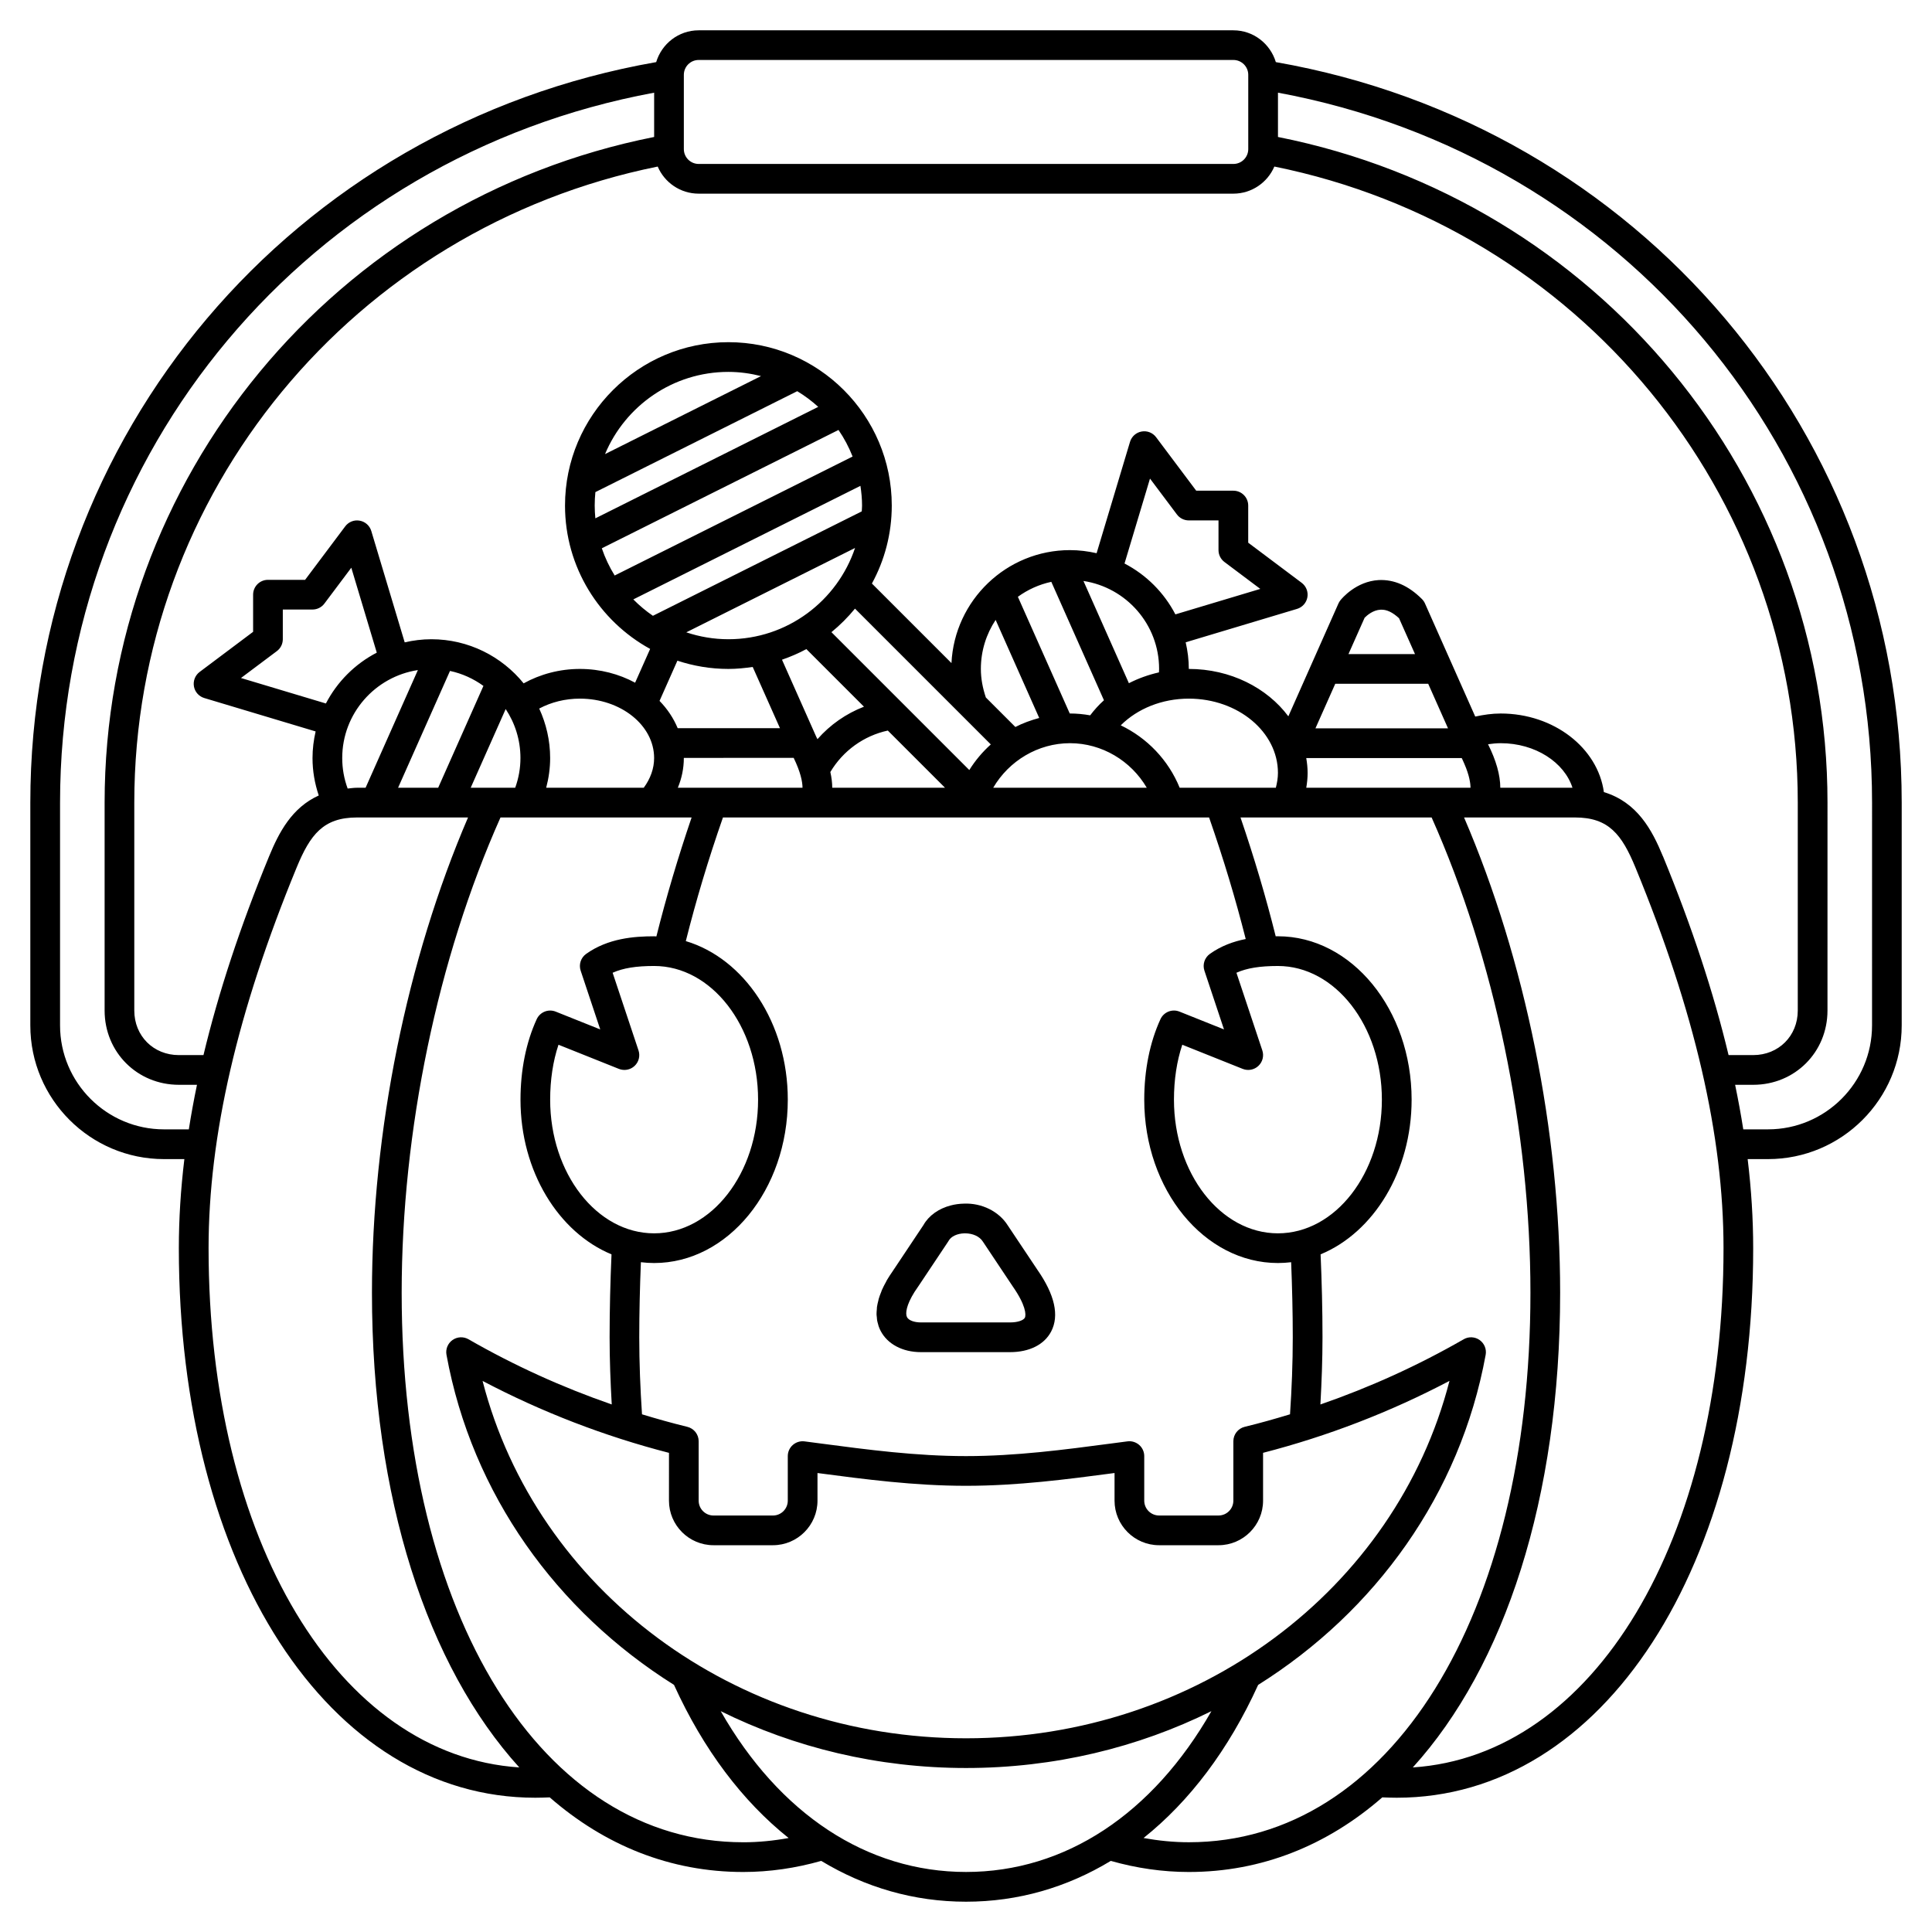<?xml version="1.0" encoding="UTF-8"?>
<!-- Uploaded to: ICON Repo, www.iconrepo.com, Generator: ICON Repo Mixer Tools -->
<svg fill="#000000" width="800px" height="800px" version="1.1" viewBox="144 144 512 512" xmlns="http://www.w3.org/2000/svg">
 <g>
  <path d="m482.11 160.46c-1.465-4.856-5.93-8.426-11.258-8.426h-141.7c-5.328 0-9.793 3.57-11.258 8.426-96.266 16.84-165.86 98.898-165.86 196.25v59.039c0 19.535 15.891 35.426 35.426 35.426h5.398c-0.977 8.086-1.465 15.953-1.465 23.613 0 84.383 39.73 145.63 94.465 145.63 1.309 0 2.562-0.051 3.824-0.094 14.582 12.719 31.953 19.773 51.277 19.773 6.977 0 13.914-1.02 20.672-2.941 11.648 7.043 24.602 10.816 38.371 10.816s26.723-3.769 38.367-10.816c6.762 1.922 13.699 2.941 20.672 2.941 19.324 0 36.695-7.059 51.277-19.773 1.266 0.043 2.519 0.094 3.828 0.094 54.734 0 94.465-61.25 94.465-145.63 0-7.664-0.488-15.527-1.465-23.617l5.398 0.004c19.535 0 35.426-15.891 35.426-35.426v-59.039c0-97.348-69.598-179.41-165.86-196.25zm102.59 210.49c-2.891-7.023-6.801-14.336-15.656-17.035-1.617-11.711-13.258-20.828-27.344-20.828-2.293 0-4.539 0.332-6.746 0.812l-13.316-29.965c-0.195-0.441-0.473-0.844-0.816-1.184-3.562-3.562-7.394-5.219-11.453-5.027-5.988 0.344-9.746 4.848-10.152 5.359-0.207 0.262-0.383 0.551-0.52 0.855l-13.273 29.898c-5.625-7.547-15.34-12.559-26.379-12.559 0-2.43-0.305-4.785-0.828-7.059l29.508-8.852c1.422-0.426 2.484-1.617 2.742-3.082 0.262-1.461-0.324-2.945-1.516-3.836l-14.164-10.629v-9.84c0-2.176-1.758-3.938-3.938-3.938h-9.84l-10.629-14.168c-0.891-1.191-2.359-1.777-3.836-1.516-1.465 0.254-2.656 1.324-3.082 2.742l-8.852 29.508c-2.269-0.516-4.625-0.82-7.055-0.82-16.84 0-30.594 13.297-31.41 29.938l-21.082-21.082c3.352-6.141 5.262-13.184 5.262-20.664 0-23.871-19.426-43.297-43.297-43.297-23.871 0-43.297 19.426-43.297 43.297 0 16.363 9.129 30.629 22.559 37.992l-3.981 8.953c-4.246-2.297-9.262-3.648-14.641-3.648-5.328 0-10.473 1.367-14.902 3.82-5.781-7.121-14.594-11.691-24.461-11.691-2.43 0-4.785 0.305-7.059 0.828l-8.852-29.508c-0.426-1.422-1.617-2.488-3.082-2.742-1.469-0.273-2.949 0.328-3.836 1.516l-10.625 14.164h-9.84c-2.176 0-3.938 1.758-3.938 3.938v9.84l-14.168 10.629c-1.191 0.895-1.773 2.379-1.516 3.836 0.254 1.465 1.324 2.656 2.742 3.082l29.508 8.852c-0.52 2.269-0.824 4.625-0.824 7.055 0 3.41 0.578 6.723 1.652 9.918-7.133 3.223-10.559 9.805-13.164 16.137-7.684 18.664-13.422 36.129-17.387 52.664h-6.523c-6.731 0-11.809-5.078-11.809-11.809v-55.102c0-81.988 58.113-152.26 138.71-168.56 1.801 4.219 5.988 7.18 10.855 7.18h141.7c4.867 0 9.062-2.965 10.863-7.184 80.594 16.305 138.71 86.574 138.71 168.56v55.105c0 6.731-5.078 11.809-11.809 11.809h-6.531c-3.957-16.539-9.699-34-17.379-52.668zm-94.527-18.184c0.223-1.305 0.359-2.617 0.359-3.934 0-1.344-0.145-2.648-0.363-3.941h41.199c0.051 0.105 0.121 0.227 0.168 0.336 0.191 0.41 0.359 0.793 0.52 1.168 0.172 0.402 0.344 0.801 0.48 1.168 0.125 0.34 0.234 0.656 0.344 0.969 0.113 0.352 0.223 0.695 0.312 1.016 0.074 0.277 0.141 0.543 0.199 0.793 0.066 0.301 0.121 0.582 0.164 0.852 0.035 0.219 0.07 0.441 0.09 0.641 0.027 0.246 0.039 0.473 0.047 0.688 0.004 0.082 0.004 0.16 0.008 0.238h-43.527zm-7.512 118.08c-15.188 0-27.551-15.891-27.551-35.426 0-5.246 0.754-10.211 2.207-14.555l16.012 6.402c1.418 0.562 3.043 0.262 4.16-0.793 1.117-1.051 1.523-2.656 1.035-4.109l-6.856-20.574c2.769-1.242 6.234-1.793 10.992-1.793 15.188 0 27.551 15.891 27.551 35.426 0 19.531-12.363 35.422-27.551 35.422zm-18.023-74.059c-1.41 1.004-2.004 2.812-1.453 4.457l5.184 15.562-11.801-4.719c-1.934-0.781-4.164 0.105-5.039 2.016-2.809 6.113-4.293 13.484-4.293 21.316 0 23.871 15.891 43.297 35.426 43.297 1.184 0 2.352-0.078 3.504-0.215 0.262 6.57 0.43 13.227 0.43 19.895 0 6.769-0.273 13.617-0.727 20.41-3.973 1.207-7.969 2.34-12.008 3.316-1.77 0.434-3.008 2.012-3.008 3.824v15.742c0 2.172-1.762 3.938-3.938 3.938h-15.742c-2.172 0-3.938-1.762-3.938-3.938v-11.809c0-1.133-0.488-2.211-1.34-2.957-0.855-0.742-1.992-1.094-3.106-0.945l-4.336 0.57c-12.398 1.641-25.223 3.336-38.449 3.336-13.23 0-26.051-1.695-38.453-3.332l-4.336-0.57c-1.121-0.145-2.254 0.199-3.106 0.945-0.855 0.742-1.34 1.824-1.34 2.957v11.809c0 2.172-1.762 3.938-3.938 3.938h-15.742c-2.172 0-3.938-1.762-3.938-3.938v-15.742c0-1.816-1.238-3.394-3.008-3.824-4.039-0.984-8.039-2.109-12.008-3.316-0.453-6.797-0.727-13.645-0.727-20.414 0-6.668 0.168-13.324 0.434-19.898 1.152 0.141 2.32 0.219 3.504 0.219 19.535 0 35.426-19.426 35.426-43.297 0-20.332-11.539-37.391-27.027-42.016 2.758-10.961 5.938-21.562 9.844-32.766h128.83c3.852 11.07 6.996 21.508 9.707 32.215-3.211 0.637-6.492 1.797-9.492 3.934zm-64.633 207.88c-61.352 0-113.86-39.348-128.12-94.707 15.699 8.254 32.266 14.645 49.402 19.062l-0.004 12.668c0 6.512 5.297 11.809 11.809 11.809h15.742c6.512 0 11.809-5.297 11.809-11.809v-7.32c12.617 1.664 25.66 3.383 39.363 3.383s26.746-1.719 39.359-3.387v7.324c0 6.512 5.297 11.809 11.809 11.809h15.742c6.512 0 11.809-5.297 11.809-11.809v-12.676c17.133-4.418 33.699-10.809 49.402-19.062-14.258 55.367-66.773 94.715-128.12 94.715zm-86.797-182.3-6.856-20.574c2.773-1.246 6.238-1.797 10.996-1.797 15.188 0 27.551 15.891 27.551 35.426 0 19.535-12.363 35.426-27.551 35.426s-27.551-15.891-27.551-35.426c0-5.246 0.754-10.211 2.207-14.555l16.012 6.402c1.418 0.562 3.043 0.262 4.16-0.793 1.117-1.051 1.52-2.656 1.031-4.109zm-44.469-69.605 9.27-20.859c2.469 3.731 3.914 8.191 3.914 12.988 0 2.691-0.473 5.328-1.387 7.871zm-38.375-22.332-22.504-6.75 9.512-7.129c0.992-0.738 1.574-1.91 1.574-3.148v-7.871h7.871c1.234 0 2.406-0.582 3.148-1.574l7.133-9.504 6.75 22.504c-5.769 2.988-10.488 7.707-13.484 13.473zm5.769 22.543c-0.957-2.594-1.441-5.305-1.441-8.082 0-11.809 8.719-21.59 20.051-23.316l-13.859 31.188h-2.25c-0.902 0-1.668 0.137-2.5 0.211zm27.121-31.168c3.254 0.695 6.254 2.078 8.859 3.969l-11.992 26.988h-10.625zm23.641 9.969c3.191-1.699 6.91-2.629 10.773-2.629 10.852 0 19.68 7.062 19.68 15.742 0 2.781-0.977 5.469-2.746 7.871h-25.855c0.672-2.562 1.047-5.191 1.047-7.867 0-4.684-1.059-9.121-2.898-13.117zm14.707-53.797c0-1.199 0.062-2.391 0.18-3.562l53.492-26.746c1.992 1.203 3.852 2.594 5.566 4.156l-59.066 29.539c-0.105-1.117-0.172-2.242-0.172-3.387zm2.738-13.641c5.356-12.781 17.984-21.781 32.688-21.781 2.992 0 5.879 0.414 8.656 1.113zm61.871-6.391c1.504 2.18 2.746 4.547 3.738 7.043l-63.055 31.527c-1.391-2.25-2.539-4.66-3.406-7.211zm37.727 63.328c0-4.797 1.445-9.258 3.914-12.988l11.551 25.984c-2.191 0.598-4.324 1.352-6.32 2.391l-7.82-7.82c-0.844-2.481-1.324-5.019-1.324-7.566zm64.551-28.34 9.504 7.133-22.504 6.75c-2.996-5.766-7.715-10.484-13.48-13.48l6.75-22.504 7.137 9.508c0.738 0.992 1.91 1.574 3.148 1.574h7.871v7.871c0 1.238 0.582 2.406 1.574 3.148zm-17.316 28.34c0 0.293-0.027 0.605-0.039 0.914-2.809 0.637-5.488 1.598-7.965 2.871l-12.043-27.094c11.328 1.719 20.047 11.5 20.047 23.309zm-93.48-5.258 15.266 15.266c-4.734 1.832-8.965 4.777-12.32 8.605-0.102-0.191-0.184-0.379-0.297-0.574l-9.105-20.48c2.234-0.781 4.406-1.699 6.457-2.816zm6.356 32.578c3.352-5.637 8.871-9.613 15.23-10.988l15.16 15.156h-29.887c0-1.312-0.176-2.707-0.504-4.168zm63.508-7.641c8.477 0 16.184 4.684 20.348 11.809h-40.695c4.164-7.125 11.871-11.809 20.348-11.809zm-4.949-42.762 13.949 31.387c-1.355 1.211-2.562 2.555-3.652 3.992-1.75-0.312-3.535-0.488-5.348-0.488-0.02 0-0.039 0.004-0.059 0.004l-13.75-30.93c2.606-1.887 5.606-3.269 8.859-3.965zm-16.035 43.09c-2.199 1.977-4.117 4.246-5.699 6.785l-36.535-36.535c2.285-1.867 4.375-3.957 6.242-6.242zm-69.543-27.879c-3.902 0-7.644-0.656-11.16-1.828l44.727-22.359c-4.711 14.035-17.965 24.188-33.566 24.188zm34.992-40.648c0.258 1.711 0.43 3.445 0.43 5.223 0 0.52-0.055 1.027-0.078 1.543l-55.344 27.672c-1.871-1.281-3.606-2.738-5.195-4.344zm-34.992 48.52c2.195 0 4.332-0.215 6.441-0.531l7.227 16.23-27.102 0.004c-1.109-2.656-2.734-5.106-4.812-7.231l4.734-10.66c4.258 1.406 8.793 2.188 13.512 2.188zm-11.812 23.574 29.113-0.004c1.816 3.738 2.336 6.301 2.344 7.918h-33.043c1.035-2.504 1.59-5.148 1.59-7.871 0-0.016-0.004-0.027-0.004-0.043zm131.41 7.914c-2.996-7.348-8.629-13.199-15.617-16.543 4.434-4.422 10.941-7.074 18.039-7.074 13.023 0 23.617 8.828 23.617 19.68 0 1.316-0.223 2.629-0.555 3.938zm41.23-27.551h24.633l5.25 11.805h-35.133zm3.5-7.871 4.281-9.633c0.629-0.633 2.238-2.043 4.223-2.129 1.605-0.098 3.184 0.688 4.894 2.254l4.234 9.508zm36.988 23.891c1.109-0.156 2.227-0.277 3.359-0.277 9.188 0 16.859 5.082 19.02 11.809h-19.129c-0.012-3.379-1.109-7.258-3.25-11.531zm-213.12-177.4c0-2.172 1.762-3.938 3.938-3.938h141.7c2.172 0 3.938 1.762 3.938 3.938v19.68c0 2.172-1.762 3.938-3.938 3.938h-141.7c-2.172 0-3.938-1.762-3.938-3.938zm-137.76 279.46c-15.188 0-27.551-12.363-27.551-27.551v-59.039c0-92.848 65.938-171.22 157.44-188.14v11.738c-84.578 16.809-145.63 90.449-145.63 176.4v55.105c0 11.035 8.645 19.68 19.68 19.68h4.797c-0.832 3.988-1.551 7.926-2.16 11.809zm11.809 31.488c0-29.73 7.629-62.711 23.32-100.83 3.633-8.828 7.109-13.312 16.043-13.312h29.395c-16.211 37.707-25.461 83.223-25.461 125.95 0 54.449 14.699 98.977 39.047 125.8-47.969-3.18-82.344-60.059-82.344-137.61zm141.7 157.44c-53.301 0-90.527-59.887-90.527-145.63 0-42.887 9.539-88.617 26.188-125.95h50.648c-3.625 10.637-6.707 21.043-9.332 31.523-0.203-0.004-0.395-0.035-0.59-0.035-5.336 0-12.215 0.531-18.023 4.664-1.41 1.004-2.004 2.812-1.453 4.457l5.184 15.562-11.801-4.719c-1.938-0.781-4.164 0.105-5.039 2.016-2.809 6.113-4.293 13.484-4.293 21.316 0 19.039 10.121 35.211 24.121 40.996-0.316 7.25-0.504 14.613-0.504 21.98 0 5.902 0.227 11.863 0.566 17.797-13.133-4.551-25.848-10.312-37.965-17.277-1.32-0.758-2.969-0.684-4.231 0.199-1.246 0.887-1.879 2.414-1.598 3.922 6.75 36.957 29.234 67.988 60.293 87.473 7.809 17.168 18.184 30.859 30.375 40.582-3.981 0.723-7.992 1.129-12.02 1.129zm-5.977-34.746c19.504 9.66 41.652 15.066 65.02 15.066 23.363 0 45.516-5.406 65.02-15.066-15.547 27.23-38.742 42.617-65.02 42.617-26.281 0-49.477-15.387-65.02-42.617zm112.05 33.621c12.188-9.719 22.562-23.406 30.375-40.578 31.059-19.492 53.539-50.52 60.293-87.473 0.277-1.508-0.352-3.035-1.598-3.922-1.258-0.891-2.91-0.965-4.231-0.199-12.117 6.965-24.832 12.73-37.965 17.277 0.328-5.941 0.555-11.898 0.555-17.805 0-7.367-0.188-14.734-0.504-21.98 14.004-5.785 24.121-21.957 24.121-40.996 0-23.871-15.891-43.297-35.426-43.297-0.191 0-0.398 0.008-0.594 0.008-2.629-10.52-5.664-20.754-9.328-31.496h50.648c16.648 37.34 26.188 83.066 26.188 125.95 0 85.746-37.227 145.63-90.527 145.63-4.027 0-8.039-0.41-12.008-1.125zm71.363-18.707c24.344-26.824 39.043-71.348 39.043-125.8 0-42.734-9.25-88.246-25.461-125.95h29.395c8.934 0 12.41 4.484 16.043 13.312 15.691 38.121 23.32 71.105 23.32 100.83 0 77.551-34.371 134.43-82.34 137.61zm121.7-196.65c0 15.188-12.363 27.551-27.551 27.551h-6.574c-0.609-3.883-1.332-7.82-2.16-11.809l4.797 0.004c11.035 0 19.68-8.645 19.68-19.68l0.004-55.105c0-85.949-61.055-159.59-145.63-176.4v-11.742c91.5 16.922 157.44 95.289 157.44 188.14z"/>
  <path d="m411.07 468.75c-2.309-3.676-6.867-6-11.68-5.773-1.172 0.027-2.301 0.184-3.375 0.461-3.238 0.824-5.883 2.699-7.301 5.227l-7.758 11.637-0.078 0.109c-0.102 0.141-0.164 0.27-0.266 0.41-0.586 0.844-1.133 1.668-1.586 2.449-0.074 0.125-0.113 0.238-0.184 0.367-0.43 0.777-0.828 1.535-1.137 2.246-0.066 0.156-0.102 0.297-0.16 0.449-0.27 0.66-0.52 1.316-0.691 1.926-0.039 0.129-0.047 0.242-0.078 0.375-0.156 0.605-0.301 1.203-0.375 1.758-0.027 0.215-0.02 0.402-0.035 0.609-0.039 0.441-0.082 0.887-0.074 1.289 0.004 0.281 0.051 0.523 0.078 0.789 0.027 0.297 0.035 0.609 0.086 0.887 0.062 0.34 0.156 0.637 0.242 0.945 0.047 0.164 0.078 0.352 0.133 0.508 0.152 0.449 0.332 0.863 0.523 1.234 1.828 3.555 5.832 5.68 10.707 5.68h23.617c5.109 0 9.078-1.996 10.891-5.473 2.203-4.227 0.949-9.766-3.68-16.398zm4.516 24.473c-0.312 0.594-1.668 1.234-3.91 1.234h-23.617c-1.805 0-3.258-0.551-3.695-1.402-0.48-0.941-0.199-3.18 1.977-6.652 0.297-0.465 0.617-0.949 0.984-1.457 0.027-0.039 0.051-0.078 0.078-0.113l7.871-11.805c0.055-0.082 0.102-0.16 0.148-0.242 0.641-1.137 2.269-1.895 4.156-1.941h0.176c2.035 0 3.852 0.816 4.711 2.184l7.918 11.875c3.41 4.879 3.617 7.523 3.203 8.32z"/>
 </g>
</svg>